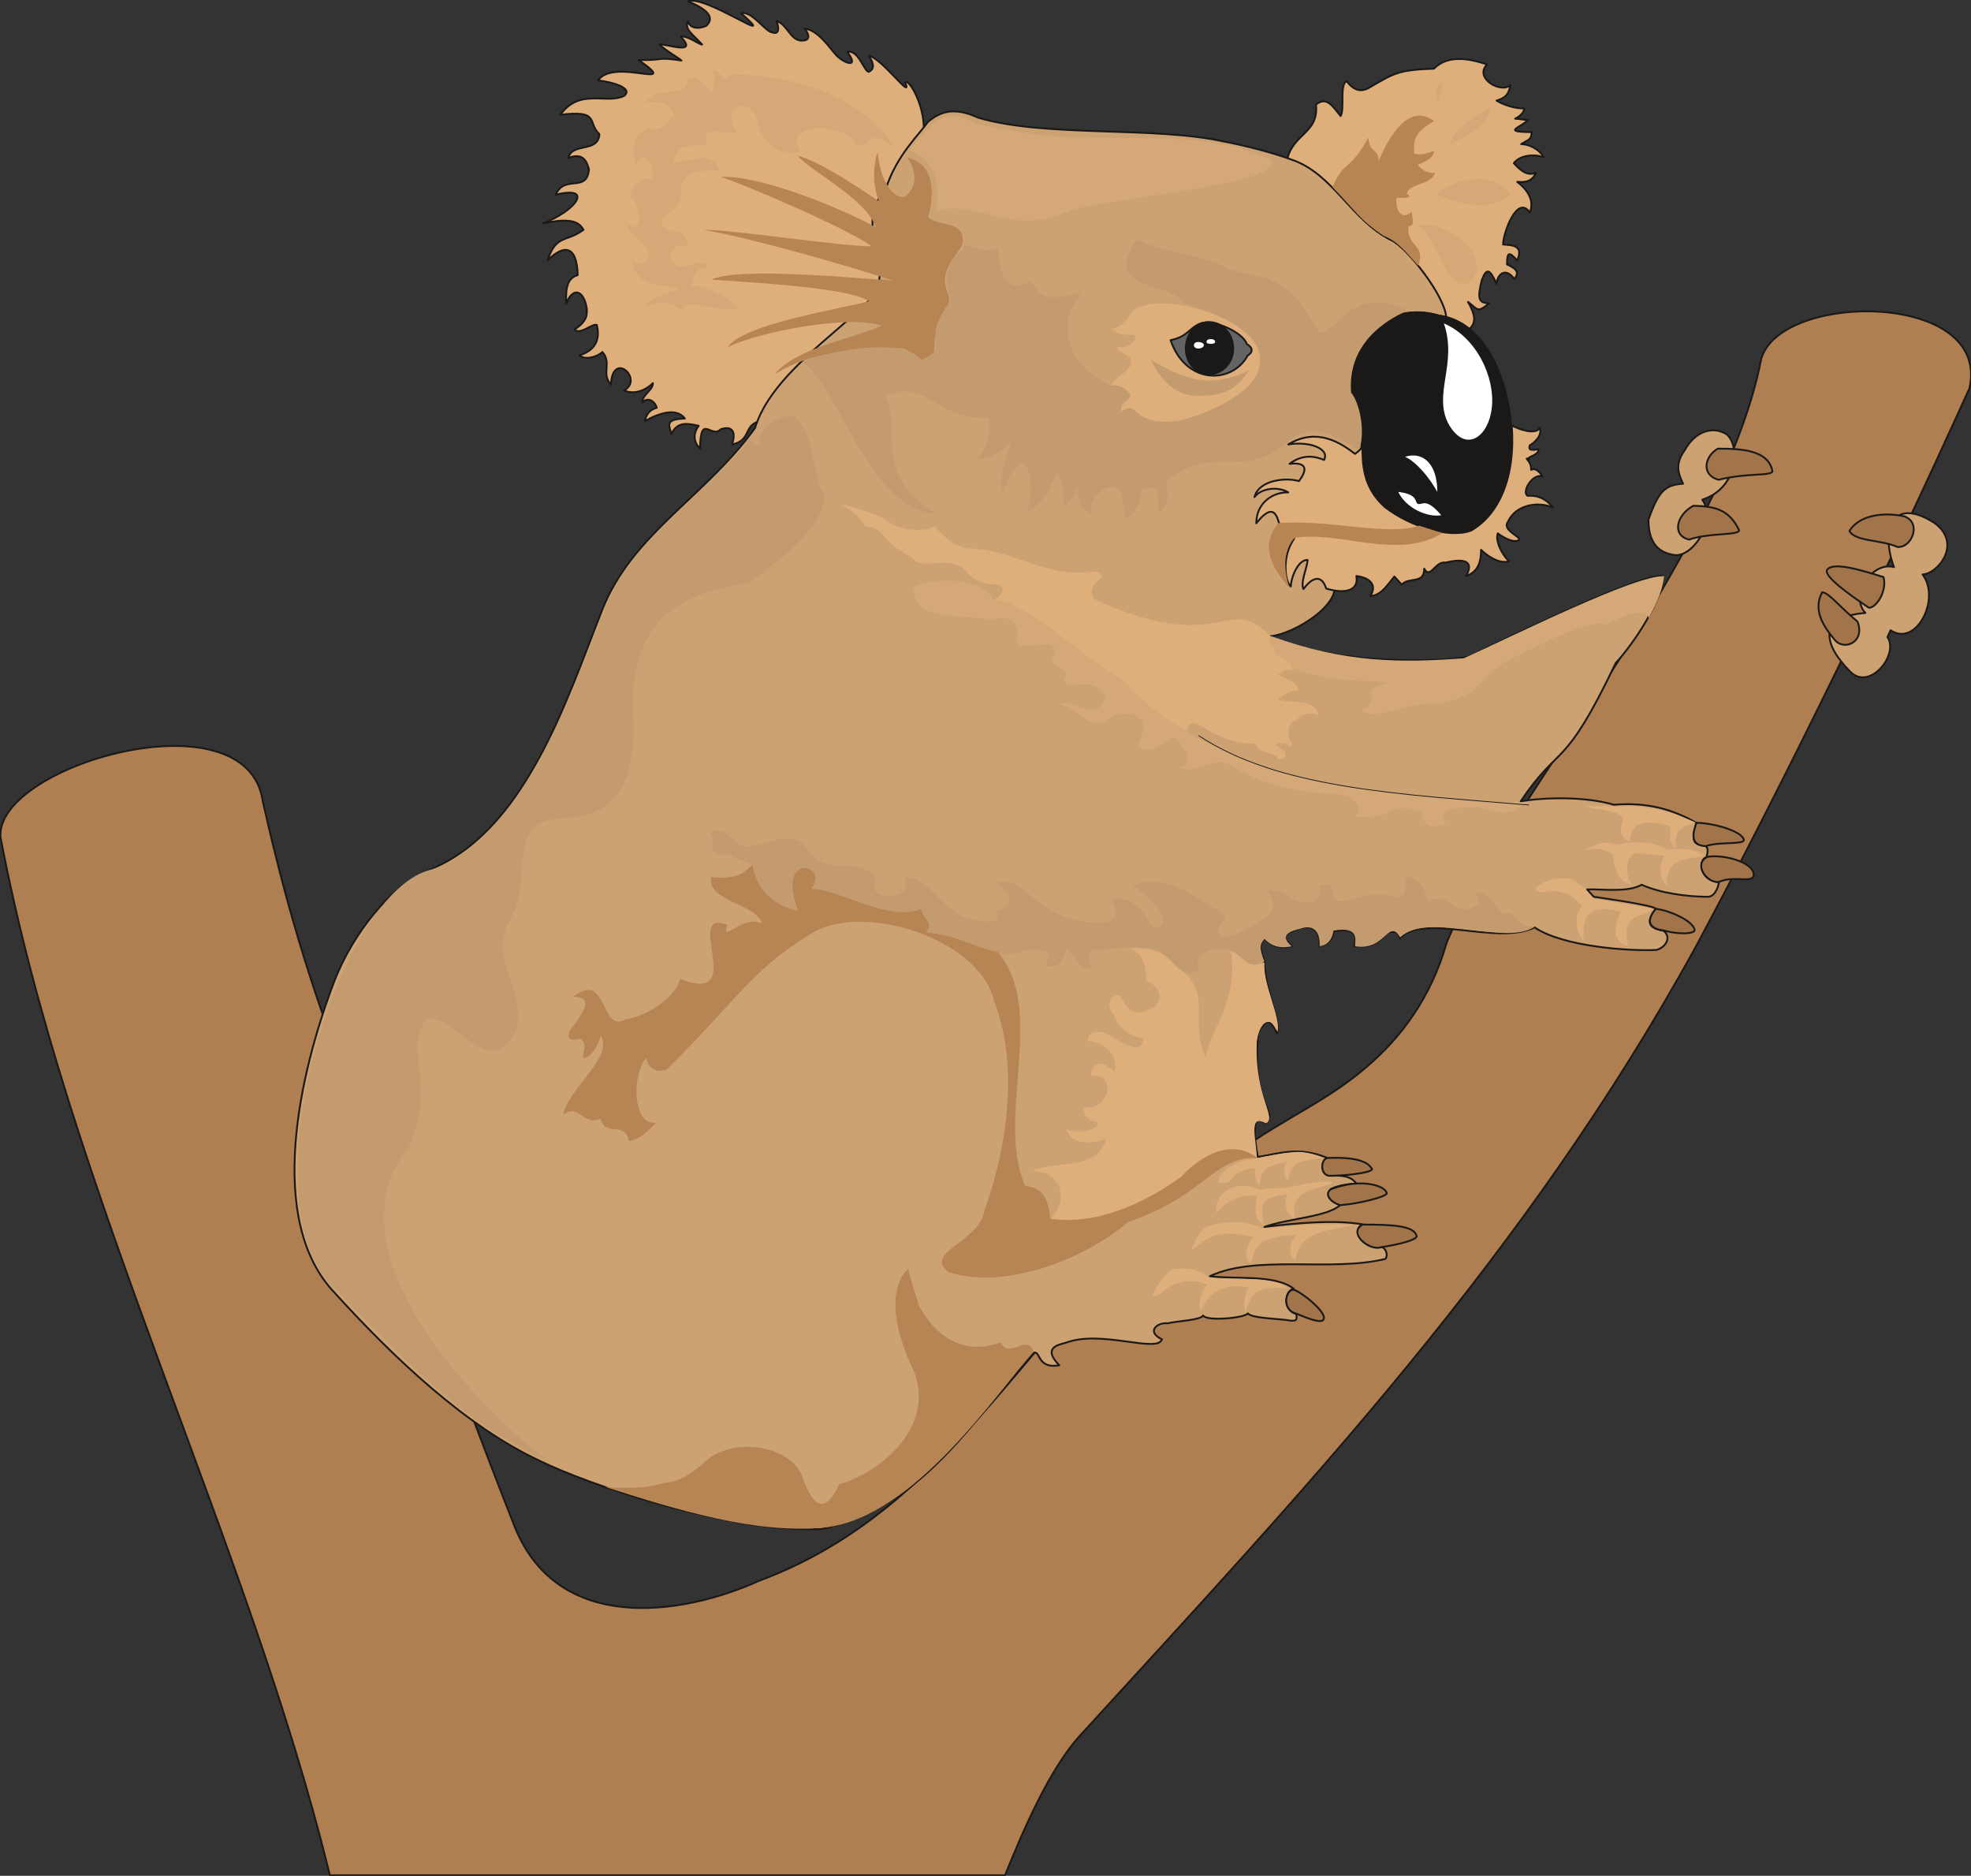 <svg xmlns="http://www.w3.org/2000/svg" xml:space="preserve" width="75.23mm" height="71.58mm" fill-rule="evenodd" stroke-linejoin="round" stroke-width="28.222" preserveAspectRatio="xMidYMid" version="1.2" viewBox="0 0 7523 7158"><rect x="0" y="0" width="7523" height="7158" fill="#333333" stroke="none"/><defs class="ClipPathGroup"><clipPath id="a" clipPathUnits="userSpaceOnUse"><path d="M0 0h7523v7158H0z"/></clipPath></defs><g class="SlideGroup"><g class="Slide" clip-path="url(#a)"><g class="Page"><g class="com.sun.star.drawing.ClosedBezierShape"><path fill="none" d="M-2 1184h7530v5977H-2z" class="BoundingBox"/><path fill="#B07F51" d="M1259 7156h2577c66-162 167-404 289-536 851-932 1698-1825 2348-3008 346-645 724-1424 1044-2130 84-372-724-370-795-111-145 746-985 1702-1200 2226-124 431-459 584-622 685-889 519-1135 1429-2004 1751-295 133-777 206-937-221-245-623-390-1050-631-1677-122-323-221-615-325-1077C944 2643-20 2921 2 3195c256 1349 947 2691 1257 3961Z"/><path fill="none" stroke="#1B1918" stroke-linecap="round" stroke-width="7" d="M1259 7156h2577c66-162 167-404 289-536 851-932 1698-1825 2348-3008 346-645 724-1424 1044-2130 84-372-724-370-795-111-145 746-985 1702-1200 2226-124 431-459 584-622 685-889 519-1135 1429-2004 1751-295 133-777 206-937-221-245-623-390-1050-631-1677-122-323-221-615-325-1077C944 2643-20 2921 2 3195c256 1349 947 2691 1257 3961Z"/></g><g class="com.sun.star.drawing.ClosedBezierShape"><path fill="none" d="M2069-1h3828v1717H2069z" class="BoundingBox"/><path fill="#DEAE7B" d="M4913 608c23-99 121-99 110-209 41-33 64 7 94 44 16-26-5-123 23-133 26 33 54 48 97 18 86-49 101-61 236-66 53-54 135-39 203-16-51 51 51 112 89 79-7 36-18 48-53 59 25 15 66 30 106 30-2 15-15 29-35 39 15 0 35 5 48 5-23 28-104 46 15 46 0 30-15 30-40 46 25 0 66 15 86 50-43-15-94-5-114 23 13 13 46 54 84 36-16 43-59 35-71 35 35 26 68 69 48 117-48-71-102 79-102 122 36 3 79 3 54 61-31-35-39-33-39 15 41 18 46 33 28 56-30-43-63-25-68 18-26-58-38-61-56-15-18 71-13 89 28 89-46 38-41 25-81-5 25 43 35 78 5 104-26-16-41-33-87-38l-608-610Zm0 0ZM3526 496c3-95-58-199-71-181 31 74-89-94-139-102 25 36 17 54 0 61-18 0-39-86-82-76 46 61-5 48-40 15-28-30-69-96-122-104 23 33 15 46-13 46-42 0-57-66-95-74 13 33 5 51-15 43-26 0-81-86-120-73 158 139-137-73-203-46 43 18 115 53 69 94-36 15-64 5-69-18-15 31 18 49 54 89-13 0-54-35-82-30 74 76-68 23-81 30 28 26 74 51 84 61-102-15-56 0-163-2 170 121-96-11-155 78 49 5 137 28 99 59-68 33-170-31-243 72 154-19 101 30 149 74-5 73-104 30-119 91 58-23 71 15 79 43-8 92-92 18-127 97 147-36 79 61-48 109 76-15 132-18 154 25-66 49-104 16-137 117 61-61 112-61 115 56-51 13-44 79-44 109 26-68 69-51 79 21 0 20 3 45-48 78 25 21 68-25 86-18 18 73-25 103-66 116 21 20 71 5 87-13 38 43-6 81 33 125 5-133 127-21 50 22 41 18 84-2 110-28 0 28-38 41-41 74 23-23 48-5 56 20-20 6-38 16-46 51 59-33 122-51 153-10-77 3-61 25-51 59 23-51 66-39 104-31-20 25-23 61 5 86 2-137 43-35 79-73 48-16 58 15 43 58 76-15 41-74 107-89-16 23-46 69-6 92-5-38-2-61 46-77 71-55 131-38 118 3l462-494 5-635Z"/><path fill="none" stroke="#1B1918" stroke-linecap="round" stroke-width="7" d="M4913 608c23-99 121-99 110-209 41-33 64 7 94 44 16-26-5-123 23-133 26 33 54 48 97 18 86-49 101-61 236-66 53-54 135-39 203-16-51 51 51 112 89 79-7 36-18 48-53 59 25 15 66 30 106 30-2 15-15 29-35 39 15 0 35 5 48 5-23 28-104 46 15 46 0 30-15 30-40 46 25 0 66 15 86 50-43-15-94-5-114 23 13 13 46 54 84 36-16 43-59 35-71 35 35 26 68 69 48 117-48-71-102 79-102 122 36 3 79 3 54 61-31-35-39-33-39 15 41 18 46 33 28 56-30-43-63-25-68 18-26-58-38-61-56-15-18 71-13 89 28 89-46 38-41 25-81-5 25 43 35 78 5 104-26-16-41-33-87-38l-608-610ZM3526 496c3-95-58-199-71-181 31 74-89-94-139-102 25 36 17 54 0 61-18 0-39-86-82-76 46 61-5 48-40 15-28-30-69-96-122-104 23 33 15 46-13 46-42 0-57-66-95-74 13 33 5 51-15 43-26 0-81-86-120-73 158 139-137-73-203-46 43 18 115 53 69 94-36 15-64 5-69-18-15 31 18 49 54 89-13 0-54-35-82-30 74 76-68 23-81 30 28 26 74 51 84 61-102-15-56 0-163-2 170 121-96-11-155 78 49 5 137 28 99 59-68 33-170-31-243 72 154-19 101 30 149 74-5 73-104 30-119 91 58-23 71 15 79 43-8 92-92 18-127 97 147-36 79 61-48 109 76-15 132-18 154 25-66 49-104 16-137 117 61-61 112-61 115 56-51 13-44 79-44 109 26-68 69-51 79 21 0 20 3 45-48 78 25 21 68-25 86-18 18 73-25 103-66 116 21 20 71 5 87-13 38 43-6 81 33 125 5-133 127-21 50 22 41 18 84-2 110-28 0 28-38 41-41 74 23-23 48-5 56 20-20 6-38 16-46 51 59-33 122-51 153-10-77 3-61 25-51 59 23-51 66-39 104-31-20 25-23 61 5 86 2-137 43-35 79-73 48-16 58 15 43 58 76-15 41-74 107-89-16 23-46 69-6 92-5-38-2-61 46-77 71-55 131-38 118 3l462-494 5-635Z"/></g><g class="com.sun.star.drawing.ClosedBezierShape"><path fill="none" d="M1120 421h6317v5420H1120z" class="BoundingBox"/><path fill="#CDA273" d="M4846 2428c280 122 702 91 755 79 15-5 663-328 747-308 0 87-112 257-181 331-200 419-211 302-363 528 86-15 244-20 356 13 132-11 228 20 315 69-44 142 66 36 38 132-28 3-33 87 48 94-3 23-18 59-46 56-78 0-183-15-249-46-53 31-152 16-208 18 8 10 18 21 25 28-5 0 227 31 237 46-21 30-51 71 30 84 33 28 3 66-28 73-104 5-355-12-465-86-144 71-424-58-515 43 0-28-33-35-54-15-40 43-76 51-119 43 18-58-23-68-79-56-5 31-17 48-53 56 0-53-18-94-107-56-33 13-30 33 0 56-28 8-66 10-104-28-25 31-13 48 0 87-2 101 66 218 48 274-33-66-43-48-71-3-28 282 79 295 28 348-53-53-45 54-30 127 91-15 155-40 264 3-25 15-23 61 8 68 48 0 83 0 104 31-23 0-66 5-97 20-25 28 8 54 36 61-49 46-198 51-290 84 127-15 264-28 374-10-49 28 15 101 73 86 23 10 23 38 15 46-208 51-492-18-670 66 96 13 249-8 320 48-33 5-46 79 10 97 3 23 0 25-20 25-36-8-150-8-165-28-13 18-158 31-171 8-10 18-91 20-137 30-35-5-83 31-20 61-18 54-232-38-367 13-28 8-91 18-25 86-94 16-66-71-107-43-208 234-421 597-805 668-356 15-899-175-1072-261-279-130-556-392-782-641-263-276-135-838 0-1191 68-175 213-363 358-421 368-145 526-644 663-992 114-292 396-434 584-696 58-193 305-356 429-480 130-132-66-282 69-429 41-132 132-214 160-257 48-42 102-60 193-18 259 77 672 31 943 92 79 15 188 43 267 73 150 59 218 229 368 303 59 28 204 211 209 294-221-63-270 46-364 176 3 40-12 66-5 104 107 117-58 421 259 510-10 41-25 69-56 104-53 59-218 41-274 99 71 87-142 219-234 224Zm0 0Zm2383-264c-51-137-10-274 155-168 109 81 8 196-46 196 71 94-25 279-122 213l-12 26c45 66-66 205-140 134-107-107-127-211 56-226-61-63 23-198 109-175Zm0 0Zm-638-506c51 44 44 204-94 249 59 76-35 221-106 211-51-8-99-35-99-135 40-114 66-132 132-137-20-43-31-76 7-129 41-74 110-92 160-59Z"/><path fill="none" stroke="#1B1918" stroke-linecap="round" stroke-width="7" d="M4846 2428c280 122 702 91 755 79 15-5 663-328 747-308 0 87-112 257-181 331-200 419-211 302-363 528 86-15 244-20 356 13 132-11 228 20 315 69-44 142 66 36 38 132-28 3-33 87 48 94-3 23-18 59-46 56-78 0-183-15-249-46-53 31-152 16-208 18 8 10 18 21 25 28-5 0 227 31 237 46-21 30-51 71 30 84 33 28 3 66-28 73-104 5-355-12-465-86-144 71-424-58-515 43 0-28-33-35-54-15-40 43-76 51-119 43 18-58-23-68-79-56-5 31-17 48-53 56 0-53-18-94-107-56-33 13-30 33 0 56-28 8-66 10-104-28-25 31-13 48 0 87-2 101 66 218 48 274-33-66-43-48-71-3-28 282 79 295 28 348-53-53-45 54-30 127 91-15 155-40 264 3-25 15-23 61 8 68 48 0 83 0 104 31-23 0-66 5-97 20-25 28 8 54 36 61-49 46-198 51-290 84 127-15 264-28 374-10-49 28 15 101 73 86 23 10 23 38 15 46-208 51-492-18-670 66 96 13 249-8 320 48-33 5-46 79 10 97 3 23 0 25-20 25-36-8-150-8-165-28-13 18-158 31-171 8-10 18-91 20-137 30-35-5-83 31-20 61-18 54-232-38-367 13-28 8-91 18-25 86-94 16-66-71-107-43-208 234-421 597-805 668-356 15-899-175-1072-261-279-130-556-392-782-641-263-276-135-838 0-1191 68-175 213-363 358-421 368-145 526-644 663-992 114-292 396-434 584-696 58-193 305-356 429-480 130-132-66-282 69-429 41-132 132-214 160-257 48-42 102-60 193-18 259 77 672 31 943 92 79 15 188 43 267 73 150 59 218 229 368 303 59 28 204 211 209 294-221-63-270 46-364 176 3 40-12 66-5 104 107 117-58 421 259 510-10 41-25 69-56 104-53 59-218 41-274 99 71 87-142 219-234 224Zm2383-264c-51-137-10-274 155-168 109 81 8 196-46 196 71 94-25 279-122 213l-12 26c45 66-66 205-140 134-107-107-127-211 56-226-61-63 23-198 109-175Zm-638-506c51 44 44 204-94 249 59 76-35 221-106 211-51-8-99-35-99-135 40-114 66-132 132-137-20-43-31-76 7-129 41-74 110-92 160-59Z"/></g><g class="com.sun.star.drawing.ClosedBezierShape"><path fill="none" d="M5147 1187h628v854h-628z" class="BoundingBox"/><path fill="#1B1918" d="M5489 1204c-49-17-115-17-168 2-89 41-117 127-163 178-11 54-7 97 0 120 59 109 21 211 56 329 28 109 175 162 244 190 130 31 171 5 230-58 160-179 83-731-199-761Z"/><path fill="none" stroke="#1B1918" stroke-linecap="round" stroke-width="7" d="M5489 1204c-49-17-115-17-168 2-89 41-117 127-163 178-11 54-7 97 0 120 59 109 21 211 56 329 28 109 175 162 244 190 130 31 171 5 230-58 160-179 83-731-199-761Z"/></g><g class="com.sun.star.drawing.ClosedBezierShape"><path fill="none" d="M4244 1158h566v453h-566z" class="BoundingBox"/><path fill="#DEAE7B" d="M4787 1305c-61-99-349-194-460-122-10 8-30 61-83 72 22 28 63 20 88 25 8 25-35 56-68 43-3 28 58 23 53 62-2 36-71 56-73 86 30-7 66 28 68 44 3 7-33 23-41 58 41-28 74 5 84 15 88 66 383-30 444-160 13-40 15-87-12-123Z"/></g><g class="com.sun.star.drawing.ClosedBezierShape"><path fill="none" d="M3213 1923h1821v2739H3213z" class="BoundingBox"/><path fill="#DEAE7B" d="M4850 2428c-20 43 26 38 16 63 22 23 71 26 66 72-23-23-44 12-56 12 38 18 68 23 83 62-22-5-45 3-81 33 51 18 142-10 155 61-23-18-71-5-84 18-30 0-43 53-17 91-6 28-11-22-66 3 48 23 58 48 12 56 3-31-79-20-86-61-186 0-235-137-263-48-38-13-188-120-246-197-132-58-361-302-493-302 46-23 51-61 3-61-74 2-115-61-115-61-84-53-156 15-199-43-119-59-101-115-175-117-25-38-43-53-91-86 58 17 157 43 185 73 35 23 114 38 170 13 41 46 71 74 131 84 155 0 282 104 437 91 25 3 55-18 71 20-33 21-51 51-31 82 491 226 509-31 674 142Zm0 0Zm-534 1190c43 25 61 58 58 124 69 28 71 94 0 114-43 21-73-2-99-58-38-3-58 38-23 74 13 48 64 86 110 89 0 87-110-8-150-21-36-7-59 0-61 33 71 4 117 57 104 118-56-53-86-35-92 15 112-12 61 145-27 117 2 38 12 54 58 59-8 33-79 45-122 28 10 53 89 61 150 35-36 127-191 79-285 125 110-8 148 111 72 180 94 43 408-58 513-168 95-101 206-119 275-63 0-64-36-173 35-132 44-23-45-102-35-314 15-91 61-91 79-35 15-54-59-188-49-264-78 25-91-49-129-46 30 183-66 279-97 405-62-149 23-215-79-321-49-46-84-97-206-94Z"/></g><g class="com.sun.star.drawing.ClosedBezierShape"><path fill="none" d="M2710 3169h3149v546H2710z" class="BoundingBox"/><path fill="#C49B6F" d="M2748 3263c28-15 96 31 124 36 0 87 94 169 173 174-48-99 2-160 28-160 48 12 48 61 20 81 193 23 264 127 422 74-3 48 61 43 17 91 120 0 272 126 379 67 58-2 117-8 79 59 61 10 61-21 78-59 31 0 46 86 102 69-33-61 3-77 30-69 0 0 200-33 238 15 33 13 81 112 139 56-30-63 69-84 107-73 61 12 71 86 142 45-23-58-15-66 0-86 10 8 38 43 104 28-22-20-48-49 33-67 8-3 77-28 74 67 33-5 48-28 53-60 100-17 82 37 82 60 117 20 127-110 172-34 110-102 404 36 514-41-89 3-64-68-117-48-43-28-54-92-107-79 20 41 15 46-36 61-53 5-71-63-149-33-13-46-28-94-87-89 10 38 5 87-45 74-110-38-229 66-227-13-7-30-17-40-53-30 3 35-2 58-35 63-82 10-102-63-168-43 33 38 41 89-23 112-51 43-231 125-132-15-117-77-231-166-356-117 89 61 117 101 117 147-15 15-23 23-51 0-17-51-83-114-150-94 33 46 28 86-36 89-241 5-284-183-399-155 33 33 94 74 0 114 21 59-63 31-76 31-124-5-180-181-279-160 53 84-158 99-104 0-87-100-183 15-272-123-74-78-201 38-259-10-26-28-59-60-104-43 30 40-17 66 38 88Z"/></g><g class="com.sun.star.drawing.ClosedBezierShape"><path fill="none" d="M3487 2198h2866v956H3487z" class="BoundingBox"/><path fill="#D5A878" d="M4850 2427c285 103 493 103 737 85 188-85 658-320 765-313-11 78-41 122-59 160-2-31-63-33-167 28-33-38-290 90-371 135-74 26-112 148-267 163-142-5-226 66-292 28 96-66-25-71 102-109-145-11-221 0-366-56-8-33-57-41-67-59 10-18-36-25-15-62Zm0 0Zm973 635c-292 0-678-46-971-120-152-74-381-135-569-349-71-20-373-311-493-303-28-86-226-89-302-51-12 135 188 104 295 127 96-30 111 43 96 80 21 56 188-47 135 79 40 30 68 43 46 73 45 46 101-30 162 59-38 101-86 25-183 25 112 49 120 115 219 46 84-18 139 20 84 114 33 49 96-10 144-28 0 0 92 94 18 116 89 28 114-50 198-8 84 53 175 91 339 104 112-2 173 38 132 92 175 7 117-64 252-21 7 71 53 56 96 49-63-61 92-84 191-49 53 10 81-5 111-35Z"/></g><g class="com.sun.star.drawing.ClosedBezierShape"><path fill="none" d="M2149 3299h2651v2536H2149z" class="BoundingBox"/><path fill="#B78453" d="M3945 5159c-23-74-91 30-127-36-129 46-236-7-310-139-10-36-36-107-41-143-69 64-69 209 24 397 78 223-149 388-288 426-56 122-102 84-143-35-45-104-228-143-343-71-22 10-94 99-185 101-48 18-130 23-223 15 287 92 581 181 840 155 342-38 659-520 796-670Zm0 0Zm64-508c-10-105-48-118-97-126-114-271 87-673-106-894-74-7-140-61-272-73 30-41-3-36-18-89-133 50-311-77-420-77 74-93-135-146-51 82-13 0-150-26-173-175-43 48-88 55-157 48-18 94 175 101 193 178-71-39-158 81-132 5-173-69 84 312-180 205-16 77-143 148-209 155-96 56-66-190-200-86 45 0 83 10-13 130 0 0-23 48 41 30 33 23 5 51 12 74 33-5 54-46 66-87 51 84-122 198-144 305 58-51 76 43 144 13 16 73 94 5 107 86 56-13 71-41 107-71-97 15-94-188-41-246 10 45 46 56 79 43 266-262 322-379 548-516 193-127 644 15 700 252 104 261 41 594-36 803-15 117-236 160-137 234 208 71 518-46 686-191 300-102 325-252 493-244-109-84-231 7-292 73-140 100-320 184-498 159Z"/></g><g class="com.sun.star.drawing.ClosedBezierShape"><path fill="none" d="M4394 1374h373v138h-373z" class="BoundingBox"/><path fill="#C49B6F" d="M4394 1374c110 63 211 117 372 40-40 67-97 105-219 95-80-10-128-82-153-135Z"/></g><g class="com.sun.star.drawing.ClosedBezierShape"><path fill="none" d="M4464 1227h318v212h-318z" class="BoundingBox"/><path fill="#636465" d="M4468 1298c66-13 73-49 115-64 46-17 161 33 176 79 25 15 23 31 3 44-59 109-236 112-294-59Z"/><path fill="none" stroke="#1B1918" stroke-linecap="round" stroke-width="7" d="M4468 1298c66-13 73-49 115-64 46-17 161 33 176 79 25 15 23 31 3 44-59 109-236 112-294-59Z"/></g><g class="com.sun.star.drawing.ClosedBezierShape"><path fill="none" d="M4522 1225h190v208h-190z" class="BoundingBox"/><path fill="#1B1918" d="M4614 1229c52 0 93 45 93 102 0 53-41 97-93 97-50 0-88-44-88-97 0-57 38-102 88-102Z"/><path fill="none" stroke="#1B1918" stroke-linecap="round" stroke-width="7" d="M4614 1229c52 0 93 45 93 102 0 53-41 97-93 97-50 0-88-44-88-97 0-57 38-102 88-102Z"/></g><g class="com.sun.star.drawing.ClosedBezierShape"><path fill="none" d="M2395 272h3370v910H2395z" class="BoundingBox"/><path fill="#D5A878" d="M3411 560c-120-83-82 17-143-11-38-77-287-90-213 28-66 28-152-38-160-102-15-117-160-71-81 29-59 12-140-32-117 50-54 0-125-5-125 66 54 0 140-53 176 31-28 0-135-10-148 58 8 125-99 89-66 160 56 31 84-2 92 77-56-33-87 41-54 59 38 41 94-33 132 13-61 0-56 61-68 73 48-2 137 33 180 87-71 15-175-41-216 2-43-25-71-33-134-12 17-41 111-51 124-66-38-26-162 15-178-112 33 35 54 18 66-18 0-44-83-72-83-115 63 43 50-84 10-110 15-58 48-63 89-68 0-53-26-114-69-53-15-97 3-120 53-136 51 16 69-31 94-46 3-40-50-63-109-53 69-74 160-10 160-86 41-28 64 25 97 50 0-17 17-45 0-83 48 0 28 55 68 12 186 0 488 56 623 276Zm0 0Zm2195 521c104-94-76-237-190-222 96 100 96 243 190 222Zm0 0Zm-124-341c63 33 210 74 282 2-72-109-239-40-282-2Zm0 0Zm50-188c54-28 135-62 160-136-25 0-134 61-160 136Zm0 0Zm-43-166c15-28 15-59 15-74-15 15-40 31-15 74Z"/></g><g class="com.sun.star.drawing.ClosedBezierShape"><path fill="none" d="M2685 441h2793v989H2685z" class="BoundingBox"/><path fill="#B78453" d="M5086 714c46-108 63-54 137-189 3 61 43 43 38 92 43-104 119-225 213-155-71 40-81 68-76 124 26 10 61-5 76-10-2 28-38 43-63 53 15 18 35 33 66 31-13 47-102 39-107 80 26 17-10 15-40 15-5 46 20 89 58 53 5 38 13 53-13 56-5 81 69 69 38 150-38-41-76-94-132-114-91-61-106-94-195-186Zm0 0Zm-1667 618c-145 0-326 8-463 97 84-104 313-140 409-186-114-43-467 21-587 82 54-89 448-149 539-176-91-56-480-72-602-82 107-51 577-2 693 3-190-61-553-165-723-193 121 0 523 63 642 63-79-61-475-233-576-265 147-8 457 118 591 192-33-107-254-217-297-273 87 23 241 128 310 174-28-69-20-146-5-189 5 83 46 178 102 173 45-30 53-95 10-151 114 26 101 151 81 227 31 36 132 13 132 87 8 43-104 101-56 208 21 53-58 93-53 220-66 91-81-36-147-11Z"/></g><g class="com.sun.star.drawing.ClosedBezierShape"><path fill="none" d="M3472 443h1384v400H3472z" class="BoundingBox"/><path fill="#D5A878" d="M3726 474c45 0 76 21 121 21 308 73 723-26 1002 114 76 93-665 151-776 199-213 97-342-51-500-2 23-160-38-207-101-232 96-142 167-157 254-100Z"/></g><g class="com.sun.star.drawing.ClosedBezierShape"><path fill="none" d="M1135 914h4239v4665H1135z" class="BoundingBox"/><path fill="#C49B6F" d="M2862 1676c-119 160-442 393-518 574-84 147-290 929-693 1067-353 74-700 1212-404 1568 228 233 498 543 851 693-247-178-864-798-541-1194 119-251-28-396 78-500 110 0 242 249 336 45 40-162-120-266-13-439 79-162-41-369 213-369 214-15 267-191 242-442 12-338 200-412 442-455 94-61 294-208 294-340-35 0-40-219-96-267-5-71-186 5-150 84-21 8-28-18-41-25Zm0 0Zm654-303c124-53-13-68 114-226-51-147 36-185 46-195 0-45 96 33 132-8 13 122 36 175 127 130 41 73 76 71 196 40-115 135-44 295 114 358 30-5 56 13 71 36-8 35-41 5-38 68 74-63 23 54 226 31 401-122 414-333 18-450-56-83-320-43-183-243 91 45 175 45 310 91 112 71 218 8 335 180 18 21 33 64 53 84 79 0 112-188 336-84-84 36-231 127-216 313 33 40 56 150 30 221-134-89-203-92-279-26-175 140-274-2-457 143 7 43 15 88-31 124 3-86 3-119-66-89 5 41-23 97-56 104-20-58-7-124-53-117-33-2-94 49-79 102-30-10-53-30-53-104-10 28-23 56-54 79 0-51-2-112-27-138-16 61-51 127-110 153 16-64 21-140-10-181-51 0-68 72-84 110-23-43 21-165 33-193-40 38-76 63-134 68 35-35 61-94 45-160-193 13-246-160-396-79 74 67-61 313 203 445-261-3-379-493-516-577 112-50 389-96 453-10Z"/></g><g class="com.sun.star.drawing.ClosedBezierShape"><path fill="none" d="M4399 3076h2108v1930H4399z" class="BoundingBox"/><path fill="#DEAE7B" d="M6308 3467c-33 45-122 0-94 145-53-22-61-56-28-133-127-33-147 21-142 113-28-42-41-90-5-135-88-102-161-26-179-64 25-28 61-41 104-41 42-7 85 36 121 79 73 8 152 26 223 36Zm0 0Zm198-201c-35-28-89-30-142-23-51-35-132-33-196-20-50-18-83 2-124 23 63-16 84 0 114 15-2 51 21 107 69 114-28-45-21-112 20-119 33 2 74 7 107 10-28 38-15 97 7 112 3-107 69-97 145-112Zm0 0Zm-33-127c-107-48-206-70-305-61-53-4-61 0-116-2 48 17 144 15 144 55-15 31-15 61 23 82 10-36 3-102 155-61 5 25-10 63 23 86-13-81 41-89 76-99Zm0 0ZM4912 4916c-46-48-196-30-295-40-48-38-104-41-145-31-43 33-66 82-73 99 30 21 68-91 208-43-28 33-36 82-23 97 33-66 94-107 183-84-23 33-18 71-13 91 26-76 41-96 158-89Zm0 0Zm257-241c-114-10-228 3-351 13-59-33-143-31-216-5-36 30-46 66-56 89 73-51 94-84 239-51-31 28-41 91-8 99 13-89 58-97 171-109-29 35-31 78-5 99 20-102 79-107 226-135Zm0 0Zm-226-23c-37-23-42-61-31-94-92 13-105 26-87 117-30-13-40-56-28-109-58-15-114 18-155 63 0-20-7-43 33-81 36-26 77-31 135-7 41-11 81-3 123-13 46-9 117-27 157-14-66 27-173 24-147 138Zm0 0Zm107-234c-36-16-79-26-117-21-47 5-90 13-136 23-45 5-99 18-134 59-21 28-21 46 30 30 26-41 69-51 99-51-7 23 5 59 15 67 6-64 26-74 105-92-18 30-11 58 5 74 7-74 49-77 133-89Z"/></g><g class="com.sun.star.drawing.ClosedBezierShape"><path fill="none" d="M4905 1708h2404v3338H4905z" class="BoundingBox"/><path fill="#A1744A" d="M4940 4922c-32-6-52 76 8 91 43 18 91 36 101 25 26-20-71-101-109-116Zm0 0Zm262-249c-61 30 25 104 71 86 58-8 140-28 134-43-10-38-88-43-205-43Zm0 0Zm-122-135c-26 18-5 48 35 61 71-5 181-33 178-46-7-30-101-58-213-15Zm0 0Zm-15-119c-23 7-28 61 7 68 56 0 158-10 165-25-20-43-109-46-172-43Zm0 0Zm1403-870c0 15-59 18-117 2-81-10-51-60-31-83 56 7 145 48 148 81Zm0 0Zm48-279c56-11 175 17 178 68-3 36-71 0-135 28-46 3-96-69-43-96Zm0 0Zm-41-130c66 0 178 33 181 66-3 18-97 5-145 23-71-3-43-66-36-89Zm0 0Zm82-1428c-49 27-67 99 2 119 112-28 203-13 206-33-15-79-112-86-208-86Zm0 0Zm713 259c66 25 26 122-28 116-63-28-162-20-183-61 46-73 160-68 211-55Zm0 0Zm-81 231c15 53-28 119-56 117-81-54-170-120-160-143 20-35 132 0 216 26Zm0 0Zm-185 241c35 41 116 8 86-71-69-56-107-109-135-112-35 66 0 125 49 183Zm0 0Zm-541-513c-66 36-82 114-16 129 79-27 188-15 191-35-38-81-94-92-175-94Z"/><path fill="none" stroke="#1B1918" stroke-linecap="round" stroke-width="7" d="M4940 4922c-32-6-52 76 8 91 43 18 91 36 101 25 26-20-71-101-109-116Zm262-249c-61 30 25 104 71 86 58-8 140-28 134-43-10-38-88-43-205-43Zm-122-135c-26 18-5 48 35 61 71-5 181-33 178-46-7-30-101-58-213-15Zm-15-119c-23 7-28 61 7 68 56 0 158-10 165-25-20-43-109-46-172-43Zm1403-870c0 15-59 18-117 2-81-10-51-60-31-83 56 7 145 48 148 81Zm48-279c56-11 175 17 178 68-3 36-71 0-135 28-46 3-96-69-43-96Zm-41-130c66 0 178 33 181 66-3 18-97 5-145 23-71-3-43-66-36-89Zm82-1428c-49 27-67 99 2 119 112-28 203-13 206-33-15-79-112-86-208-86Zm713 259c66 25 26 122-28 116-63-28-162-20-183-61 46-73 160-68 211-55Zm-81 231c15 53-28 119-56 117-81-54-170-120-160-143 20-35 132 0 216 26Zm-185 241c35 41 116 8 86-71-69-56-107-109-135-112-35 66 0 125 49 183Zm-541-513c-66 36-82 114-16 129 79-27 188-15 191-35-38-81-94-92-175-94Z"/></g><g fill="none" class="com.sun.star.drawing.OpenBezierShape"><path d="M4573 2805h1266v270H4573z" class="BoundingBox"/><path stroke="#1B1918" stroke-width="3" d="M4575 2807c307 204 775 224 1261 265"/></g><g class="com.sun.star.drawing.ClosedBezierShape"><path fill="none" d="M4784 1619h1148v660H4784z" class="BoundingBox"/><path fill="#DEAE7B" d="M5200 1696c0 13-10 23-28 36-56-43-146-102-255-36 79-13 159 15 137 59-40-16-84-21-132 15 74-8 64 28 36 66-49-15-153-5-170 61 27-36 93-41 129-18-56-2-122 38-122 118 43-54 71-62 86-3 28 33 21 44 59 61-48 66-36 165-13 183 0-33 28-104 64-101-3 35-28 83-16 111 33-45 69-58 87-2 77 23 125 5 115-48 56 7 79 38 53 76 41 0 66-43 92-74 10 10 18 20 28 31 28-31 86 0 86-61 23 43 43-31 81-23 74-18 110-5 79 51 47-16 57-56 57-100 18 18 66 56 107 44-28-26-54-79-43-107 15 13 66 43 83 23-5-13-66-38-45-66 30-67 117-80 172-55-20-27-50-48-96-45-25-13 18-87 56-74 0 0-21-38-43-25 2-36-33-49-8-41-10-10 38-13 36-38-39 8-36-3-33-15 12-5 50-36 38-66-16 28-82 5-107-10 15 187-43 338-156 402-84 30-231-15-328-90-86-76-86-168-86-239Z"/><path fill="none" stroke="#1B1918" stroke-linecap="round" stroke-width="7" d="M5200 1696c0 13-10 23-28 36-56-43-146-102-255-36 79-13 159 15 137 59-40-16-84-21-132 15 74-8 64 28 36 66-49-15-153-5-170 61 27-36 93-41 129-18-56-2-122 38-122 118 43-54 71-62 86-3 28 33 21 44 59 61-48 66-36 165-13 183 0-33 28-104 64-101-3 35-28 83-16 111 33-45 69-58 87-2 77 23 125 5 115-48 56 7 79 38 53 76 41 0 66-43 92-74 10 10 18 20 28 31 28-31 86 0 86-61 23 43 43-31 81-23 74-18 110-5 79 51 47-16 57-56 57-100 18 18 66 56 107 44-28-26-54-79-43-107 15 13 66 43 83 23-5-13-66-38-45-66 30-67 117-80 172-55-20-27-50-48-96-45-25-13 18-87 56-74 0 0-21-38-43-25 2-36-33-49-8-41-10-10 38-13 36-38-39 8-36-3-33-15 12-5 50-36 38-66-16 28-82 5-107-10 15 187-43 338-156 402-84 30-231-15-328-90-86-76-86-168-86-239Z"/></g><g class="com.sun.star.drawing.ClosedBezierShape"><path fill="none" d="M4843 1994h665v252h-665z" class="BoundingBox"/><path fill="#B78453" d="M5506 2034c-171 105-382-8-563 18-21 18-59 74-21 192-80-92-108-166-43-248 205-14 413 51 538 10 33 10 54 18 89 28Z"/></g><g class="com.sun.star.drawing.ClosedBezierShape"><path fill="none" d="M4557 1234h1140v735H4557z" class="BoundingBox"/><path fill="#FFF" d="M5486 1877c-31-56-80-114-123-134 67-21 123 25 123 134Zm0 0Zm-149 0c80 10 61 41 75 46 18 5 30-26 89 43-53 10-136-28-164-89Zm0 0Zm174-643c127 55 196 208 183 322-13 115-102 174-165 62-61-115 35-230-18-384Zm0 0Zm-937 71c10 0 21 5 21 12 0 8-11 13-21 13s-17-5-17-13c0-7 7-12 17-12Zm0 0Zm49-11c7 0 15 3 15 11 0 5-8 7-15 7-11 0-18-2-18-7 0-8 7-11 18-11Z"/></g></g></g></g></svg>
